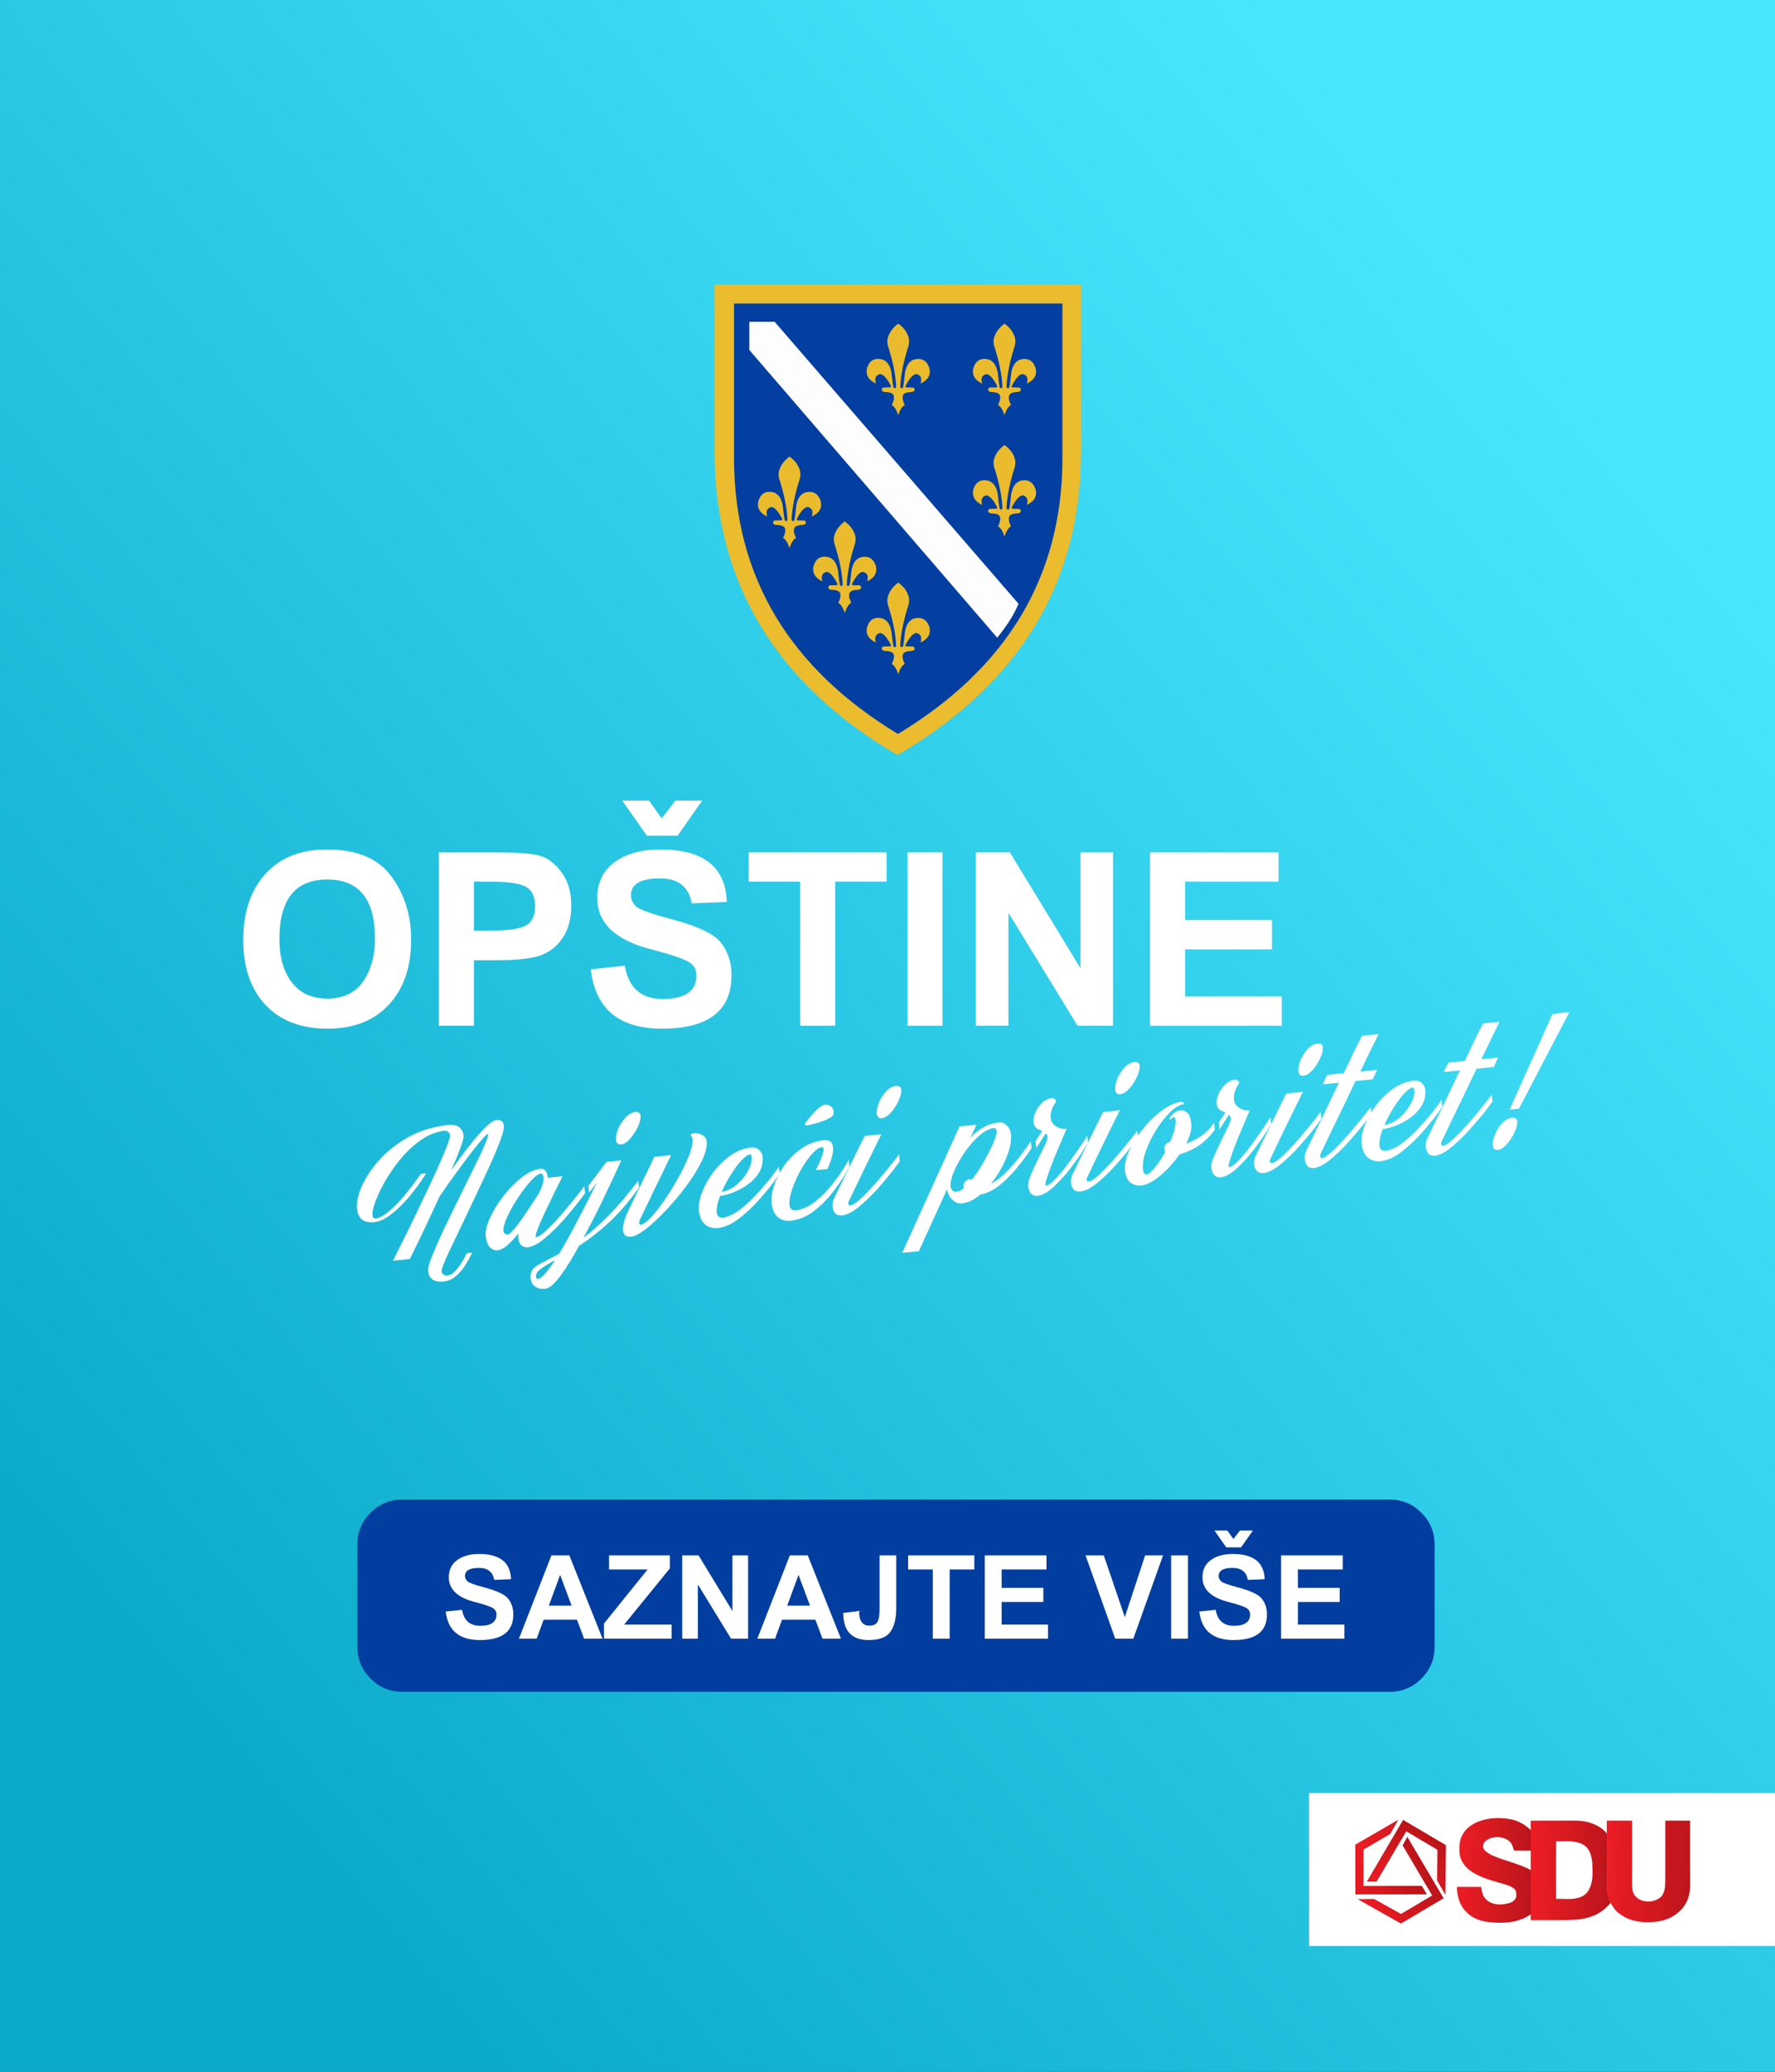 <?xml version="1.0" encoding="utf-8"?>
<svg version="1.1" id="Layer_1"
xmlns="http://www.w3.org/2000/svg"
xmlns:xlink="http://www.w3.org/1999/xlink"
width="360px" height="420px"
xml:space="preserve">
<rect width="100%" height="100%" fill="#333333" stroke="none"/>
<g id="PathID_481" transform="matrix(0.72, 0, 0, 0.853, 179.25, 208.8)" opacity="1">
<linearGradient
id="LinearGradID_15" gradientUnits="userSpaceOnUse" gradientTransform="matrix(-0.217, 0.217, -0.217, -0.217, 0, 0)" spreadMethod ="pad" x1="-819.2" y1="0" x2="819.2" y2="0" >
<stop  offset="0" style="stop-color:#49E7FF;stop-opacity:1" />
<stop  offset="1" style="stop-color:#0DABCB;stop-opacity:1" />
</linearGradient>
<path style="fill:url(#LinearGradID_15) " d="M-251.5 -251.5L251.5 -251.5L251.5 251.5L-251.5 251.5L-251.5 -251.5" />
</g>
<g id="PathID_482" transform="matrix(0.72, 0, 0, 0.853, 179.25, 208.8)" opacity="1">
</g>
<g id="PathID_483" transform="matrix(0.838, 0, 0, 1, 312.85, 379)" opacity="1">
<path style="fill:#FFFFFF;fill-opacity:1" d="M-56.5 -15.5L56.5 -15.5L56.5 15.5L-56.5 15.5L-56.5 -15.5" />
</g>
<g id="PathID_484" transform="matrix(0.838, 0, 0, 1, 312.85, 379)" opacity="1">
</g>
<g id="PathID_485" transform="matrix(0.105, 5.80571e-016, -1.83343e-008, 0.105, 294.6, 366.25)" opacity="0.996">
<linearGradient
id="LinearGradID_16" gradientUnits="userSpaceOnUse" gradientTransform="matrix(-0.088, -0.002, 0.002, -0.088, 80.25, 123.25)" spreadMethod ="pad" x1="-819.2" y1="0" x2="819.2" y2="0" >
<stop  offset="0" style="stop-color:#BB141A;stop-opacity:1" />
<stop  offset="1" style="stop-color:#ED1C24;stop-opacity:1" />
</linearGradient>
<path style="fill:url(#LinearGradID_16) " d="M50.7 28.6Q58.05 25.8 65.7 24.25Q73.4 22.7 81.25 22.25Q89.1 21.8 96.95 22.4Q104.8 22.95 112.45 24.45Q118.15 25.45 123.45 27.5Q128.8 29.5 133.8 32.35Q138.75 35.15 143.3 38.65Q147.85 42.1 152 46.1L152 85.05L143.7 84.95L135.45 84.9L127.15 84.85L118.9 84.8L117.05 79.55Q116.2 76.85 115.05 74.3Q113.85 71.7 112.3 69.45Q110.7 67.2 108.35 65.6Q103.7 62.25 98.15 60.55Q92.6 58.85 86.8 58.8Q81.05 58.75 75.45 60.35Q69.9 62 65.25 65.3Q63.25 66.65 61.75 68.65Q60.25 70.65 59.5 72.95Q58.8 75.25 59 77.7Q59.2 80.1 60.65 82.25Q61.9 84.1 63.5 85.65Q65.15 87.2 67 88.5Q68.8 89.85 70.75 91L74.7 93.25Q84.1 97.55 93.9 100.85L113.6 107.4Q123.45 110.6 133.15 114.25Q142.85 117.9 152 122.9L152 207.45Q142.75 213.95 132.25 217.7Q121.8 221.45 110.8 223Q99.75 224.55 88.5 224.25Q77.25 223.95 66.4 222.45Q60.7 221.6 55.05 220Q49.4 218.4 44.15 215.95Q38.9 213.5 34.2 210.1Q29.5 206.7 25.65 202.3Q21 197.65 17.75 192.05Q14.5 186.5 12.45 180.4Q10.4 174.3 9.45 167.8Q8.5 161.35 8.5 155L20.2 154.95L31.95 154.95L43.65 154.95L55.4 155.05L55.95 159.05L56.6 163.1Q57 165.15 57.55 167.1Q58.15 169.05 59.1 170.9Q60.3 173.9 62.3 176.4Q64.3 178.9 66.8 180.9Q69.3 182.9 72.15 184.4Q75.05 185.9 78.05 186.95Q82.05 188.15 86.2 188.55Q90.35 188.95 94.5 188.75Q98.65 188.5 102.8 187.7Q106.9 186.95 110.9 185.8Q112.9 185.1 114.85 183.95Q116.8 182.8 118.45 181.3Q120.1 179.8 121.3 177.95Q122.5 176.1 123.05 173.95L123.1 169.9Q123.15 167.8 122.85 165.75Q122.55 163.7 121.75 161.9Q120.9 160.1 119.2 158.8Q116.25 156.3 112.95 154.55Q109.6 152.85 106.05 151.6Q102.5 150.35 98.85 149.35Q95.2 148.4 91.65 147.35L76 142.75Q68.15 140.4 60.5 137.45Q52.9 134.5 45.7 130.75Q38.45 127 31.95 122Q28.05 118.9 24.7 115.05Q21.4 111.2 18.95 106.8Q16.5 102.45 15 97.6Q13.5 92.8 13.3 87.75Q13 83.3 13.1 78.75Q13.2 74.25 13.95 69.8Q14.7 65.35 16.15 61.1Q17.6 56.85 20 53Q22.45 48.55 25.8 44.85Q29.15 41.15 33.15 38.15Q37.15 35.1 41.6 32.75Q46.05 30.35 50.7 28.6" />
</g>
<g id="PathID_486" transform="matrix(0.105, 5.80571e-016, -1.83343e-008, 0.105, 294.6, 366.25)" opacity="0.996">
</g>
<g id="PathID_487" transform="matrix(0.105, 5.80571e-016, -1.83343e-008, 0.105, 309.1, 368.05)" opacity="0.996">
<linearGradient
id="LinearGradID_17" gradientUnits="userSpaceOnUse" gradientTransform="matrix(-0.094, -8.2199e-009, 8.2199e-009, -0.094, 89.95, 105.95)" spreadMethod ="pad" x1="-819.2" y1="0" x2="819.2" y2="0" >
<stop  offset="0" style="stop-color:#BB141A;stop-opacity:1" />
<stop  offset="1" style="stop-color:#ED1C24;stop-opacity:1" />
</linearGradient>
<path style="fill:url(#LinearGradID_17) " d="M13 10L34.2 9.95L55.45 9.95L76.7 9.95L98 9.95Q105.4 9.8 112.9 10.75Q120.4 11.75 127.6 14Q134.75 16.2 141.4 19.75Q148.05 23.25 153.75 28.25L156.1 30.4Q157.35 31.55 158.3 32.8Q159.3 34.1 159.75 35.6Q160.25 37.1 159.8 39Q160.05 51.45 160.05 63.95L159.95 88.95L159.85 113.95Q159.85 126.45 160.1 139Q160.15 142.85 160.7 146.65Q161.3 150.45 162.2 154.2Q163.15 157.9 164.4 161.6Q165.6 165.25 167 168.85Q163.4 173.15 159.3 177.1Q155.25 181.05 150.7 184.35Q146.2 187.7 141.2 190.3Q136.2 192.95 130.8 194.65Q124.75 197.05 118.45 198.45Q112.15 199.85 105.75 200.55Q99.35 201.25 92.85 201.5L80 201.95L63.2 202L46.45 202L29.7 201.95Q21.35 201.9 13 201.95L12.95 153.95L12.95 105.95L12.95 57.95L13 10M62 49.95L61.95 77.7L61.95 105.45L61.95 133.2L62 161Q69.2 160.7 77.05 161.05Q84.9 161.45 92.6 160.95Q100.25 160.4 107.4 158.15Q114.5 155.85 120.3 150.25Q125.55 144.25 128.1 137.15Q130.65 130.1 131.6 122.5Q132.5 114.9 132.3 107.1Q132.1 99.35 131.8 92Q131.4 87.2 130.45 82.2Q129.5 77.2 127.7 72.55Q125.85 67.9 122.95 63.9Q120.05 59.95 115.75 57.2Q109.75 53.35 103.1 51.8Q96.45 50.3 89.55 49.95Q82.65 49.6 75.65 49.85Q68.65 50.15 62 49.95" />
</g>
<g id="PathID_488" transform="matrix(0.105, 5.80571e-016, -1.83343e-008, 0.105, 309.1, 368.05)" opacity="0.996">
</g>
<g id="PathID_489" transform="matrix(0.105, 5.80571e-016, -1.83343e-008, 0.105, 325.15, 368.05)" opacity="0.996">
<linearGradient
id="LinearGradID_18" gradientUnits="userSpaceOnUse" gradientTransform="matrix(-0.098, -8.59607e-009, 8.59607e-009, -0.098, 87.5, 107.9)" spreadMethod ="pad" x1="-819.2" y1="0" x2="819.2" y2="0" >
<stop  offset="0" style="stop-color:#BB141A;stop-opacity:1" />
<stop  offset="1" style="stop-color:#ED1C24;stop-opacity:1" />
</linearGradient>
<path style="fill:url(#LinearGradID_18) " d="M7 10L19.2 9.95L31.45 9.95L43.7 9.95L55.95 10L55.95 40L55.95 70L55.95 100L55.85 130L55.9 135.1Q55.95 137.7 56.2 140.3Q56.45 142.9 57 145.4Q57.55 147.95 58.6 150.35Q62.1 157.2 68.5 161.05Q74.95 164.85 82.3 165.75Q89.7 166.7 97.15 164.75Q104.6 162.85 110.25 158.25Q113.6 155.4 115.5 151.65Q117.4 147.95 118.35 143.8Q119.3 139.7 119.55 135.35Q119.8 131.05 119.9 127L120 97.75L119.95 68.5L119.95 39.25Q119.9 24.6 120 10L131.95 9.95L143.95 9.95L155.95 9.95L167.95 10L167.95 40L167.95 70L167.95 100L168.05 130Q168.25 136.05 167.75 142.2Q167.2 148.35 165.7 154.3Q164.2 160.25 161.65 165.8Q159.1 171.35 155.3 176.25Q150.1 183.35 143.25 188.7Q136.4 194.1 128.5 197.75Q120.65 201.45 112.1 203.4Q103.5 205.4 94.95 205.75Q86.45 206.4 77.85 205.85Q69.2 205.3 60.85 203.3Q52.55 201.3 44.75 197.7Q37 194.05 30.3 188.6Q27.5 186.7 25.25 184.3Q23 181.9 21.05 179.2Q19.1 176.5 17.35 173.65L13.95 168Q11.9 164.6 10.55 160.95Q9.15 157.3 8.3 153.5Q7.45 149.7 7.15 145.75Q6.85 141.85 7 138L6.95 106L6.95 74L6.95 41.95L7 10" />
</g>
<g id="PathID_490" transform="matrix(0.105, 5.80571e-016, -1.83343e-008, 0.105, 325.15, 368.05)" opacity="0.996">
</g>
<g id="PathID_491" transform="matrix(-1.55186e-008, 0.071, -0.071, -3.10372e-009, 281.35, 383.1)" opacity="1">
<linearGradient
id="LinearGradID_19" gradientUnits="userSpaceOnUse" gradientTransform="matrix(-0.038, 0.124, -0.124, -0.038, -93.35, -11)" spreadMethod ="pad" x1="-819.2" y1="0" x2="819.2" y2="0" >
<stop  offset="0" style="stop-color:#BB141A;stop-opacity:1" />
<stop  offset="1" style="stop-color:#ED1C24;stop-opacity:1" />
</linearGradient>
<path style="fill:url(#LinearGradID_19) " d="M-10.95 -98.95L13.1 -113.3L13.3 91.05L-128.7 91.3L-200 -31.85L-159.15 -8.4L-114.75 67.65L-10.9 67.55L-10.95 -98.95" />
</g>
<g id="PathID_492" transform="matrix(-1.55186e-008, 0.071, -0.071, -3.10372e-009, 281.35, 383.1)" opacity="1">
</g>
<g id="PathID_493" transform="matrix(0.061, -0.036, 0.036, 0.061, 288.7, 379.75)" opacity="1">
<linearGradient
id="LinearGradID_20" gradientUnits="userSpaceOnUse" gradientTransform="matrix(-0.13, -1.13814e-008, 1.13814e-008, -0.13, -93.35, -11)" spreadMethod ="pad" x1="-819.2" y1="0" x2="819.2" y2="0" >
<stop  offset="0" style="stop-color:#BB141A;stop-opacity:1" />
<stop  offset="1" style="stop-color:#ED1C24;stop-opacity:1" />
</linearGradient>
<path style="fill:url(#LinearGradID_20) " d="M-10.95 -98.95L13.1 -113.3L13.3 91.05L-128.7 91.3L-200 -31.85L-159.15 -8.4L-114.75 67.65L-10.9 67.55L-10.95 -98.95" />
</g>
<g id="PathID_494" transform="matrix(0.061, -0.036, 0.036, 0.061, 288.7, 379.75)" opacity="1">
</g>
<g id="PathID_495" transform="matrix(-0.061, -0.036, 0.036, -0.061, 282.1, 375)" opacity="1">
<linearGradient
id="LinearGradID_21" gradientUnits="userSpaceOnUse" gradientTransform="matrix(-0.009, -0.13, 0.13, -0.009, -93.25, -10.9)" spreadMethod ="pad" x1="-819.2" y1="0" x2="819.2" y2="0" >
<stop  offset="0" style="stop-color:#BB141A;stop-opacity:1" />
<stop  offset="1" style="stop-color:#ED1C24;stop-opacity:1" />
</linearGradient>
<path style="fill:url(#LinearGradID_21) " d="M-10.95 -99.4L13.1 -113.3L13.5 91.45L-128.95 91.4L-200 -31.85L-158.65 -8.5L-114.75 67.65L-11.05 67.85L-10.95 -99.4" />
</g>
<g id="PathID_496" transform="matrix(-0.061, -0.036, 0.036, -0.061, 282.1, 375)" opacity="1">
</g>
<g id="PathID_497" transform="matrix(0.681, -0.069, 0.069, 0.681, 73.55, 256.2)" opacity="1">
<path style="fill:#FFFFFF;fill-opacity:1" d="M27 4.95Q28.2 3.95 29.25 2.55Q30.3 1.2 31 0L32.6 0Q31.8 1.4 30.45 3.15Q29.15 4.95 27.35 6.25Q25.55 7.6 23.45 7.65Q20.9 7.65 19.95 6.55Q19 5.45 19.1 3.85Q19.15 2.7 20.85 -0.5Q22.55 -3.7 25.15 -8.05L30.7 -17L36.05 -25.55Q38.55 -29.5 39.85 -31.95Q41.2 -34.45 40.7 -34.5Q40.2 -34.4 37.6 -31.8Q35 -29.25 31.5 -25.35Q28 -21.5 24.7 -17.55L19.65 -9.05L15.65 -2.55L14.05 0L9.05 0L11.15 -3.35Q13.25 -6.6 16.25 -11.5L22.35 -21.5Q25.4 -26.6 27.45 -30.4Q29.5 -34.2 29.6 -35.2Q29.6 -35.85 29.2 -36.25Q28.85 -36.7 27.95 -36.75Q23.9 -36.65 20.05 -34.25Q16.2 -31.9 12.95 -28.35Q9.7 -24.85 7.5 -21.3Q5.3 -17.8 4.6 -15.4Q3.9 -13.05 5.15 -12.95Q7.05 -13.05 9.5 -14.8Q12 -16.55 14.35 -18.85Q16.7 -21.2 18.25 -22.95L19.85 -24.75L21.45 -24.75L19.8 -22.75Q18.2 -20.85 15.65 -18.3Q13.1 -15.8 10.15 -13.9Q7.25 -12 4.6 -11.9Q0.95 -12 0.2 -14.65Q-0.55 -17.3 1.2 -21.2Q3 -25.15 6.9 -29.05Q10.8 -32.95 16.45 -35.6Q22.15 -38.25 29.2 -38.35Q31.7 -38.35 32.65 -37.25Q33.65 -36.2 33.55 -34.65Q33.55 -33.8 32.25 -31.15Q30.95 -28.55 28.9 -24.85Q31.9 -28.4 34.85 -31.45Q37.8 -34.5 40.1 -36.4Q42.45 -38.3 43.75 -38.35Q44.65 -38.4 45.2 -37.9Q45.75 -37.45 45.75 -36.4Q45.7 -34.85 43.4 -30.55Q41.15 -26.25 37.75 -20.65L31.05 -9.55L25.4 -0.25Q23.15 3.6 23.05 4.45Q23.05 5.1 23.4 5.5Q23.8 5.95 24.7 6Q25.85 5.95 27 4.95" />
</g>
<g id="PathID_498" transform="matrix(0.681, -0.069, 0.069, 0.681, 73.55, 256.2)" opacity="1">
</g>
<g id="PathID_499" transform="matrix(0.681, -0.069, 0.069, 0.681, 104.1, 253.15)" opacity="1">
<path style="fill:#FFFFFF;fill-opacity:1" d="M10.85 -4.85Q13.4 -6.85 16.1 -9.5Q18.85 -12.15 20.8 -14.15L22.8 -16.25L22.8 -14.2L20.75 -11.95Q18.75 -9.85 15.75 -7.05Q12.8 -4.3 9.7 -2.2Q6.65 -0.1 4.4 0Q3.6 0.1 2.7 -0.55Q1.85 -1.2 1.8 -3.3L1.85 -3.8L2.05 -4.45Q0.2 -2.55 -1.55 -1.25Q-3.35 0 -4.75 0Q-5.5 0.1 -6.55 -0.8Q-7.65 -1.7 -7.75 -4.55Q-7.7 -6.85 -5.9 -9.85Q-4.1 -12.9 -1.3 -15.85Q1.5 -18.8 4.6 -20.75Q7.7 -22.7 10.35 -22.75Q11.55 -22.7 11.95 -21.8Q12.35 -20.9 12.3 -19.9L16.7 -19.9L13.7 -15.15L10.25 -9.5Q8.55 -6.65 7.6 -4.7Q6.65 -2.8 7.1 -2.7Q8.35 -2.85 10.85 -4.85M0.95 -5.85Q2.4 -7.3 4.1 -9.3L7.25 -13.1L9.35 -15.75Q10.1 -17 10.55 -18.05Q11 -19.1 11.05 -19.9Q11.05 -20.5 10.9 -20.9Q10.75 -21.3 10.35 -21.35Q9.25 -21.25 7.3 -19.55Q5.4 -17.85 3.3 -15.35Q1.2 -12.85 -0.35 -10.35Q-1.95 -7.85 -2.3 -6.15Q-2.65 -4.45 -1.1 -4.35Q-0.5 -4.45 0.95 -5.85" />
</g>
<g id="PathID_500" transform="matrix(0.681, -0.069, 0.069, 0.681, 104.1, 253.15)" opacity="1">
</g>
<g id="PathID_501" transform="matrix(0.681, -0.069, 0.069, 0.681, 120.5, 251.45)" opacity="1">
<path style="fill:#FFFFFF;fill-opacity:1" d="M9.45 -28.85Q9.45 -30.25 10.35 -32Q11.3 -33.8 12.8 -35.15Q14.3 -36.55 16 -36.6Q17.5 -36.55 17.4 -35.15Q17.3 -33.8 16.2 -32Q15.1 -30.25 13.6 -28.85Q12.15 -27.5 10.85 -27.45Q9.5 -27.5 9.45 -28.85M5.1 -6.95Q9.55 -10.65 14.8 -16.25L14.8 -14.2Q9.7 -8.4 4.75 -4.7Q-0.2 -1.05 -4.6 1.15Q-8 6.15 -10.95 9.4Q-13.95 12.7 -15.75 12.8Q-17.8 12.8 -18.8 11.8Q-19.85 10.85 -19.85 9.35Q-19.85 7.55 -18.85 6.6Q-17.85 5.7 -15.8 4.95L-10.75 2.95Q-8.5 -0.05 -6.1 -3.6L-1.45 -10.65L2.55 -16.95L-0.05 -14.2L-0.05 -16.25L6 -22.75L10.4 -22.75L8.4 -19.35Q6.5 -16.1 3.45 -11.15Q0.4 -6.2 -3.05 -1.1Q0.65 -3.3 5.1 -6.95M-15.4 8.3Q-13.95 6.95 -12.1 4.65Q-14.95 5.85 -16.55 6.8Q-18.2 7.75 -18.25 8.95Q-18.25 9.3 -18.1 9.5Q-18 9.7 -17.75 9.7Q-16.85 9.65 -15.4 8.3" />
</g>
<g id="PathID_502" transform="matrix(0.681, -0.069, 0.069, 0.681, 120.5, 251.45)" opacity="1">
</g>
<g id="PathID_503" transform="matrix(0.681, -0.069, 0.069, 0.681, 131.6, 250.35)" opacity="1">
<path style="fill:#FFFFFF;fill-opacity:1" d="M-1.15 -14.55L2.3 -20.15L3.95 -22.85L8.95 -22.85L7 -19.7L3.1 -13.4L-1.8 -5.4Q-2.45 -4.4 -2.5 -3.85Q-2.6 -3.3 -2 -3.25Q-0.55 -3.4 2.3 -6.15Q5.15 -8.95 8.2 -12.95Q11.3 -17 13.45 -20.8Q15.65 -24.65 15.75 -26.8Q15.7 -27.6 15.5 -27.75L15.3 -28.15Q15.35 -28.4 15.6 -28.5Q15.85 -28.65 16.3 -28.65Q17.4 -28.65 18.55 -27.95Q19.75 -27.25 19.85 -25.85Q19.8 -23.4 17.75 -20.1Q15.7 -16.8 12.5 -13.3Q9.3 -9.8 5.8 -6.75Q2.3 -3.75 -0.6 -1.9Q-3.55 -0.05 -5.15 0Q-6.95 -0.05 -7.3 -1.1Q-7.7 -2.15 -7.25 -3.55Q-6.85 -4.95 -6.3 -6L-5.7 -7.15L-1.15 -14.55" />
</g>
<g id="PathID_504" transform="matrix(0.681, -0.069, 0.069, 0.681, 131.6, 250.35)" opacity="1">
</g>
<g id="PathID_505" transform="matrix(0.681, -0.069, 0.069, 0.681, 145.65, 248.95)" opacity="1">
<path style="fill:#FFFFFF;fill-opacity:1" d="M7.35 -5Q10.45 -7 13.25 -9.6Q16.1 -12.2 17.9 -14.15L19.75 -16.25L19.75 -14.2L17.8 -11.95Q15.9 -9.85 12.85 -7.05Q9.85 -4.3 6.5 -2.2Q3.15 -0.1 0.15 0Q-2.15 0.05 -3.6 -1.3Q-5.1 -2.7 -5.15 -5.65Q-5.15 -8.15 -3.65 -11.05Q-2.15 -14 0.3 -16.65Q2.8 -19.3 5.8 -21Q8.85 -22.7 12 -22.75Q13.65 -22.7 14.45 -21.75Q15.25 -20.8 15.25 -19.8Q15.2 -17.1 13.7 -15.1Q12.2 -13.15 9.9 -11.85Q7.65 -10.6 5.4 -10Q3.15 -9.4 1.55 -9.4Q0.85 -8.05 0.45 -6.85Q0.1 -5.65 0.05 -4.75Q0.05 -3.9 0.45 -3.4Q0.85 -2.95 1.7 -2.9Q4.3 -3.05 7.35 -5M8.8 -19.15Q7.15 -17.65 5.35 -15.35Q3.55 -13.05 2.15 -10.55Q4.5 -10.7 6.75 -12.2Q9 -13.75 10.45 -15.85Q11.95 -18 12 -19.95Q12 -20.35 11.9 -20.55Q11.8 -20.75 11.5 -20.75Q10.5 -20.65 8.8 -19.15" />
</g>
<g id="PathID_506" transform="matrix(0.681, -0.069, 0.069, 0.681, 145.65, 248.95)" opacity="1">
</g>
<g id="PathID_507" transform="matrix(0.681, -0.069, 0.069, 0.681, 160.1, 247.5)" opacity="1">
<path style="fill:#FFFFFF;fill-opacity:1" d="M8.35 -5Q11.4 -7 13.85 -9.6Q16.35 -12.2 17.8 -14.15Q19.3 -16.15 19.3 -16.25L19.3 -14.2Q19.3 -14.1 17.75 -11.95Q16.2 -9.85 13.55 -7.05Q10.95 -4.3 7.6 -2.2Q4.25 -0.1 0.65 0Q-1.7 0.05 -3.15 -1.3Q-4.65 -2.7 -4.7 -5.65Q-4.7 -8.15 -3.35 -11.05Q-2.05 -14 0.3 -16.65Q2.7 -19.3 5.8 -21Q8.9 -22.7 12.5 -22.75Q14.55 -22.7 14.9 -21.4Q15.3 -20.15 14.75 -18.45Q14.2 -16.8 13.5 -15.5L12.75 -14.15L9.3 -14.15L10.35 -15.85Q11.3 -17.45 11.95 -19Q12.6 -20.6 11.75 -20.75Q10.35 -20.65 8.45 -18.85Q6.6 -17.1 4.75 -14.45Q2.95 -11.85 1.75 -9.2Q0.55 -6.55 0.5 -4.75Q0.45 -3 2.15 -2.9Q5.35 -3.05 8.35 -5M11 -31.6Q12.75 -33.1 14 -33.2Q14.85 -33.05 15.3 -32.75Q15.8 -32.45 16.05 -32Q16.3 -31.5 16.3 -31Q16.35 -30.55 16.15 -30.05Q15.85 -29.4 14.45 -28.9Q13.1 -28.4 11.4 -28.05L8.35 -27.6L8.2 -27.6Q7.55 -27.6 7.5 -27.9Q7.45 -28.25 7.95 -28.7Q9.25 -30.15 11 -31.6" />
</g>
<g id="PathID_508" transform="matrix(0.681, -0.069, 0.069, 0.681, 160.1, 247.5)" opacity="1">
</g>
<g id="PathID_509" transform="matrix(0.681, -0.069, 0.069, 0.681, 174.2, 246.05)" opacity="1">
<path style="fill:#FFFFFF;fill-opacity:1" d="M8.25 -28.85Q8.25 -30.2 9.15 -32Q10.1 -33.8 11.6 -35.15Q13.1 -36.5 14.8 -36.55Q16.3 -36.5 16.2 -35.15Q16.1 -33.8 15 -32Q13.95 -30.2 12.45 -28.85Q10.95 -27.5 9.65 -27.45Q8.3 -27.5 8.25 -28.85M1.6 -4.85Q4.15 -6.85 6.9 -9.5Q9.65 -12.15 11.6 -14.15L13.6 -16.25L13.6 -14.2L11.55 -11.95Q9.55 -9.85 6.55 -7.05Q3.55 -4.3 0.45 -2.2Q-2.6 -0.1 -4.85 0Q-6.4 0 -7 -0.85Q-7.6 -1.75 -7.55 -2.9Q-7.5 -4.05 -7.05 -4.95L-2.15 -12.85L1.95 -19.45L4.05 -22.75L9 -22.75L6.9 -19.4L2.6 -12.5L-2.65 -3.9Q-3.05 -3.2 -2.75 -2.95Q-2.5 -2.7 -2.15 -2.7Q-0.9 -2.85 1.6 -4.85" />
</g>
<g id="PathID_510" transform="matrix(0.681, -0.069, 0.069, 0.681, 174.2, 246.05)" opacity="1">
</g>
<g id="PathID_511" transform="matrix(0.681, -0.069, 0.069, 0.681, 193.65, 244.1)" opacity="1">
<path style="fill:#FFFFFF;fill-opacity:1" d="M15.75 -7.6Q18.05 -9.45 19.95 -11.4Q21.9 -13.4 23.05 -14.8L24.3 -16.25L24.3 -14.2L22.75 -12.35Q21.25 -10.6 18.8 -8.25Q16.4 -5.9 13.5 -4.05Q10.65 -2.25 7.8 -2.05Q6.4 -1.05 4.9 -0.5Q3.45 0 2.1 0Q0.6 0 -0.5 -1.25Q-1.65 -2.5 -1.85 -4.6L-12 12.8L-16.95 12.8L3.7 -22.75L8.75 -22.75L6.55 -19Q8.3 -20.65 10.6 -21.7Q12.9 -22.75 15.5 -22.75Q16.8 -22.7 17.7 -21.55Q18.65 -20.45 18.65 -18.85Q18.6 -15.85 16.5 -12Q14.45 -8.15 11.25 -4.9Q13.45 -5.8 15.75 -7.6M9.9 -11.75Q11.9 -14.55 13.2 -16.9Q14.5 -19.3 14.55 -20.35Q14.55 -20.7 14.35 -20.95Q14.15 -21.2 13.7 -21.25Q11.6 -21.15 9.15 -19.35Q6.7 -17.6 4.45 -14.95Q2.25 -12.35 0.8 -9.75Q-0.65 -7.15 -0.7 -5.45Q-0.7 -4.7 -0.4 -4.2Q-0.1 -3.75 0.6 -3.6Q1.45 -3.6 1.9 -3.75Q2.4 -3.95 3.15 -4.45L3.1 -4.65L3.1 -4.95Q3.15 -5.8 3.7 -6.3Q4.25 -6.85 5.05 -6.9Q5.45 -6.9 5.8 -6.75Q7.95 -8.95 9.9 -11.75" />
</g>
<g id="PathID_512" transform="matrix(0.681, -0.069, 0.069, 0.681, 193.65, 244.1)" opacity="1">
</g>
<g id="PathID_513" transform="matrix(0.681, -0.069, 0.069, 0.681, 211.15, 242.35)" opacity="1">
<path style="fill:#FFFFFF;fill-opacity:1" d="M5.15 -4.8Q7.4 -6.8 9.7 -9.45Q12.05 -12.1 13.7 -14.1L15.4 -16.2L15.4 -14.15L13.65 -11.9Q12 -9.8 9.4 -7.05Q6.8 -4.3 4 -2.2Q1.25 -0.1 -0.95 0Q-1.75 0.1 -2.6 -0.55Q-3.5 -1.2 -3.55 -3.3Q-3.5 -4.4 -2.4 -6.35Q-1.35 -8.35 0.05 -10.55L2.5 -14.5Q3.6 -16.3 3.65 -17.05Q3.65 -17.4 3.55 -17.65Q3.45 -17.95 3.25 -18.2L1.05 -15.45L0 -14.15L0 -16.2L0.65 -17L2.25 -18.95Q1.45 -19.35 0.7 -19.9Q0 -20.5 -0.05 -21.75Q-0.05 -23 0.7 -24.45Q1.5 -25.95 2.8 -27.05Q4.15 -28.2 5.8 -28.4L5.9 -28.4Q6.55 -28.4 7 -27.9Q7.45 -27.4 7 -26.9Q6.35 -26.2 5.75 -25.05Q5.2 -23.9 5.15 -22.35L5.2 -22.15L5.2 -21.9Q5.45 -20.6 6.7 -19.75Q7.95 -18.9 9.5 -18.85L8.55 -17.15L6.35 -13.15Q5.05 -10.8 3.85 -8.4Q2.65 -6 2 -4.4Q1.35 -2.8 1.75 -2.7Q2.95 -2.85 5.15 -4.8" />
</g>
<g id="PathID_514" transform="matrix(0.681, -0.069, 0.069, 0.681, 211.15, 242.35)" opacity="1">
</g>
<g id="PathID_515" transform="matrix(0.681, -0.069, 0.069, 0.681, 222.55, 241.2)" opacity="1">
<path style="fill:#FFFFFF;fill-opacity:1" d="M8.25 -28.85Q8.25 -30.2 9.15 -32Q10.1 -33.8 11.6 -35.15Q13.1 -36.5 14.8 -36.55Q16.3 -36.5 16.2 -35.15Q16.1 -33.8 15 -32Q13.95 -30.2 12.45 -28.85Q10.95 -27.5 9.65 -27.45Q8.3 -27.5 8.25 -28.85M1.6 -4.85Q4.15 -6.85 6.9 -9.5Q9.65 -12.15 11.6 -14.15L13.6 -16.25L13.6 -14.2L11.55 -11.95Q9.55 -9.85 6.55 -7.05Q3.55 -4.3 0.45 -2.2Q-2.6 -0.1 -4.85 0Q-6.4 0 -7 -0.85Q-7.6 -1.75 -7.55 -2.9Q-7.5 -4.05 -7.05 -4.95L-2.15 -12.85L1.95 -19.45L4.05 -22.75L9 -22.75L6.9 -19.4L2.6 -12.5L-2.65 -3.9Q-3.05 -3.2 -2.75 -2.95Q-2.5 -2.7 -2.15 -2.7Q-0.9 -2.85 1.6 -4.85" />
</g>
<g id="PathID_516" transform="matrix(0.681, -0.069, 0.069, 0.681, 222.55, 241.2)" opacity="1">
</g>
<g id="PathID_517" transform="matrix(0.681, -0.069, 0.069, 0.681, 232.75, 240.2)" opacity="1">
<path style="fill:#FFFFFF;fill-opacity:1" d="M17.05 -12.7Q19.4 -13.95 21.45 -16.25L21.45 -14.2Q18.3 -10.85 15.25 -9.55Q12.25 -8.25 10.35 -8.05Q7.5 -4.7 4.1 -2.4Q0.75 -0.1 -1.8 0Q-3.25 0.1 -4.7 -0.95Q-6.15 -2 -6.25 -4.85Q-6.2 -7.6 -4.3 -10.75Q-2.4 -13.95 0.5 -16.85Q3.45 -19.75 6.55 -21.55Q9.7 -23.4 12.25 -23.45Q12.95 -23.4 13.1 -23.05Q13.25 -22.75 12.95 -22.7Q11.15 -22.6 8.85 -20.75Q6.55 -18.95 4.3 -16.1Q2.1 -13.3 0.6 -10.25Q-0.85 -7.2 -0.9 -4.75Q-0.9 -3.8 -0.6 -3.45Q-0.35 -3.1 0.15 -3.1Q1 -3.2 2.7 -4.9Q4.4 -6.6 6.2 -9.2L6.05 -9.55L6 -10Q6 -10.8 6.55 -11.35Q7.1 -11.95 7.9 -12Q8.95 -13.75 9.55 -15.35Q10.15 -17 10.2 -18.3Q10.15 -18.75 10 -18.95Q9.9 -19.15 9.7 -19.15Q9.4 -19.1 9.1 -18.85Q8.85 -18.6 8.65 -18.55Q8.25 -18.6 8.65 -19.15Q9.05 -19.75 9.9 -20.35Q10.75 -20.95 11.85 -20.95Q13 -21 13.85 -20.05Q14.7 -19.1 14.7 -16.65Q14.7 -15.4 14.15 -13.95Q13.6 -12.55 12.65 -11Q14.75 -11.5 17.05 -12.7" />
</g>
<g id="PathID_518" transform="matrix(0.681, -0.069, 0.069, 0.681, 232.75, 240.2)" opacity="1">
</g>
<g id="PathID_519" transform="matrix(0.681, -0.069, 0.069, 0.681, 248.3, 238.6)" opacity="1">
<path style="fill:#FFFFFF;fill-opacity:1" d="M5.15 -4.8Q7.4 -6.8 9.7 -9.45Q12.05 -12.1 13.7 -14.1L15.4 -16.2L15.4 -14.15L13.65 -11.9Q12 -9.8 9.4 -7.05Q6.8 -4.3 4 -2.2Q1.25 -0.1 -0.95 0Q-1.75 0.1 -2.6 -0.55Q-3.5 -1.2 -3.55 -3.3Q-3.5 -4.4 -2.4 -6.35Q-1.35 -8.35 0.05 -10.55L2.5 -14.5Q3.6 -16.3 3.65 -17.05Q3.65 -17.4 3.55 -17.65Q3.45 -17.95 3.25 -18.2L1.05 -15.45L0 -14.15L0 -16.2L0.65 -17L2.25 -18.95Q1.45 -19.35 0.7 -19.9Q0 -20.5 -0.05 -21.75Q-0.05 -23 0.7 -24.45Q1.5 -25.95 2.8 -27.05Q4.15 -28.2 5.8 -28.4L5.9 -28.4Q6.55 -28.4 7 -27.9Q7.45 -27.4 7 -26.9Q6.35 -26.2 5.75 -25.05Q5.2 -23.9 5.15 -22.35L5.2 -22.15L5.2 -21.9Q5.45 -20.6 6.7 -19.75Q7.95 -18.9 9.5 -18.85L8.55 -17.15L6.35 -13.15Q5.05 -10.8 3.85 -8.4Q2.65 -6 2 -4.4Q1.35 -2.8 1.75 -2.7Q2.95 -2.85 5.15 -4.8" />
</g>
<g id="PathID_520" transform="matrix(0.681, -0.069, 0.069, 0.681, 248.3, 238.6)" opacity="1">
</g>
<g id="PathID_521" transform="matrix(0.681, -0.069, 0.069, 0.681, 259.7, 237.45)" opacity="1">
<path style="fill:#FFFFFF;fill-opacity:1" d="M8.25 -28.85Q8.25 -30.2 9.15 -32Q10.1 -33.8 11.6 -35.15Q13.1 -36.5 14.8 -36.55Q16.3 -36.5 16.2 -35.15Q16.1 -33.8 15 -32Q13.95 -30.2 12.45 -28.85Q10.95 -27.5 9.65 -27.45Q8.3 -27.5 8.25 -28.85M1.6 -4.85Q4.15 -6.85 6.9 -9.5Q9.65 -12.15 11.6 -14.15L13.6 -16.25L13.6 -14.2L11.55 -11.95Q9.55 -9.85 6.55 -7.05Q3.55 -4.3 0.45 -2.2Q-2.6 -0.1 -4.85 0Q-6.4 0 -7 -0.85Q-7.6 -1.75 -7.55 -2.9Q-7.5 -4.05 -7.05 -4.95L-2.15 -12.85L1.95 -19.45L4.05 -22.75L9 -22.75L6.9 -19.4L2.6 -12.5L-2.65 -3.9Q-3.05 -3.2 -2.75 -2.95Q-2.5 -2.7 -2.15 -2.7Q-0.9 -2.85 1.6 -4.85" />
</g>
<g id="PathID_522" transform="matrix(0.681, -0.069, 0.069, 0.681, 259.7, 237.45)" opacity="1">
</g>
<g id="PathID_523" transform="matrix(0.681, -0.069, 0.069, 0.681, 269.9, 236.45)" opacity="1">
<path style="fill:#FFFFFF;fill-opacity:1" d="M18.05 -37.55L15.85 -34.05L11.55 -27.05L16.55 -27.05L15.75 -25.7L15 -24.4L9.85 -24.4L5.1 -16.6L0.65 -9.4L-2.55 -4.1Q-3 -3.35 -2.8 -3Q-2.6 -2.7 -2.25 -2.7Q-1 -2.85 1.5 -4.85Q4.05 -6.85 6.8 -9.5Q9.6 -12.15 11.5 -14.15L13.55 -16.3L13.55 -14.25L11.5 -12Q9.5 -9.9 6.45 -7.1Q3.45 -4.3 0.35 -2.2Q-2.7 -0.1 -4.95 0Q-6.3 0 -6.9 -0.85Q-7.5 -1.75 -7.45 -2.95Q-7.45 -4.2 -6.75 -5.35L-1.25 -14.3L4.9 -24.4L0.1 -24.4L0.85 -25.7L1.7 -27.05L6.6 -27.05L10.95 -34.2L13.1 -37.55L18.05 -37.55" />
</g>
<g id="PathID_524" transform="matrix(0.681, -0.069, 0.069, 0.681, 269.9, 236.45)" opacity="1">
</g>
<g id="PathID_525" transform="matrix(0.681, -0.069, 0.069, 0.681, 280.05, 235.4)" opacity="1">
<path style="fill:#FFFFFF;fill-opacity:1" d="M7.35 -5Q10.45 -7 13.25 -9.6Q16.1 -12.2 17.9 -14.15L19.75 -16.25L19.75 -14.2L17.8 -11.95Q15.9 -9.85 12.85 -7.05Q9.85 -4.3 6.5 -2.2Q3.15 -0.1 0.15 0Q-2.15 0.05 -3.6 -1.3Q-5.1 -2.7 -5.15 -5.65Q-5.15 -8.15 -3.65 -11.05Q-2.15 -14 0.3 -16.65Q2.8 -19.3 5.8 -21Q8.85 -22.7 12 -22.75Q13.65 -22.7 14.45 -21.75Q15.25 -20.8 15.25 -19.8Q15.2 -17.1 13.7 -15.1Q12.2 -13.15 9.9 -11.85Q7.65 -10.6 5.4 -10Q3.15 -9.4 1.55 -9.4Q0.85 -8.05 0.45 -6.85Q0.1 -5.65 0.05 -4.75Q0.05 -3.9 0.45 -3.4Q0.85 -2.95 1.7 -2.9Q4.3 -3.05 7.35 -5M8.8 -19.15Q7.15 -17.65 5.35 -15.35Q3.55 -13.05 2.15 -10.55Q4.5 -10.7 6.75 -12.2Q9 -13.75 10.45 -15.85Q11.95 -18 12 -19.95Q12 -20.35 11.9 -20.55Q11.8 -20.75 11.5 -20.75Q10.5 -20.65 8.8 -19.15" />
</g>
<g id="PathID_526" transform="matrix(0.681, -0.069, 0.069, 0.681, 280.05, 235.4)" opacity="1">
</g>
<g id="PathID_527" transform="matrix(0.681, -0.069, 0.069, 0.681, 294.45, 233.95)" opacity="1">
<path style="fill:#FFFFFF;fill-opacity:1" d="M18.05 -37.55L15.85 -34.05L11.55 -27.05L16.55 -27.05L15.75 -25.7L15 -24.4L9.85 -24.4L5.1 -16.6L0.65 -9.4L-2.55 -4.1Q-3 -3.35 -2.8 -3Q-2.6 -2.7 -2.25 -2.7Q-1 -2.85 1.5 -4.85Q4.05 -6.85 6.8 -9.5Q9.6 -12.15 11.5 -14.15L13.55 -16.3L13.55 -14.25L11.5 -12Q9.5 -9.9 6.45 -7.1Q3.45 -4.3 0.35 -2.2Q-2.7 -0.1 -4.95 0Q-6.3 0 -6.9 -0.85Q-7.5 -1.75 -7.45 -2.95Q-7.45 -4.2 -6.75 -5.35L-1.25 -14.3L4.9 -24.4L0.1 -24.4L0.85 -25.7L1.7 -27.05L6.6 -27.05L10.95 -34.2L13.1 -37.55L18.05 -37.55" />
</g>
<g id="PathID_528" transform="matrix(0.681, -0.069, 0.069, 0.681, 294.45, 233.95)" opacity="1">
</g>
<g id="PathID_529" transform="matrix(0.681, -0.069, 0.069, 0.681, 304.6, 232.95)" opacity="1">
<path style="fill:#FFFFFF;fill-opacity:1" d="M19 -38.35L24 -38.35L6.25 -11.4L3.45 -11.4L19 -38.35M-2.55 -1.25Q-2.6 -2.6 -1.65 -4.4Q-0.75 -6.2 0.75 -7.55Q2.25 -8.9 3.95 -8.95Q5.45 -8.9 5.35 -7.55Q5.25 -6.2 4.15 -4.4Q3.05 -2.6 1.55 -1.25Q0.1 0.1 -1.2 0.15Q-2.55 0.1 -2.55 -1.25" />
</g>
<g id="PathID_530" transform="matrix(0.681, -0.069, 0.069, 0.681, 304.6, 232.95)" opacity="1">
</g>
<g id="PathID_531" transform="matrix(1.468, 0, 0, 1.468, 47.2, 207.95)" opacity="1">
<path style="fill:#FFFFFF;fill-opacity:1" d="M1.45 -11.8Q1.45 -17.6 4.5 -20.95Q7.55 -24.35 13 -24.35Q19.2 -24.35 21.9 -20.65Q24.65 -16.95 24.65 -11.9Q24.65 -6.2 21.55 -2.9Q18.5 0.4 13.1 0.4Q7.65 0.4 4.55 -2.85Q1.45 -6.15 1.45 -11.8M6.45 -11.95Q6.45 -8.25 8.15 -6Q9.9 -3.75 13.05 -3.75Q16.35 -3.75 18 -6.1Q19.65 -8.45 19.65 -12.05Q19.65 -20.2 13.05 -20.2Q6.45 -20.2 6.45 -11.95" />
</g>
<g id="PathID_532" transform="matrix(1.468, 0, 0, 1.468, 47.2, 207.95)" opacity="1">
</g>
<g id="PathID_533" transform="matrix(1.468, 0, 0, 1.468, 85.4, 207.95)" opacity="1">
<path style="fill:#FFFFFF;fill-opacity:1" d="M2.45 0L2.45 -23.95L10.15 -23.95Q14.15 -23.95 15.95 -23.6Q17.8 -23.25 19.25 -21.4Q20.75 -19.55 20.75 -16.6Q20.75 -13.95 19.6 -12.2Q18.45 -10.45 16.6 -9.75Q14.75 -9.05 10.4 -9.05L7.3 -9.05L7.3 0L2.45 0M7.3 -19.9L7.3 -13.15L9.9 -13.15Q13.05 -13.15 14.4 -13.8Q15.75 -14.5 15.75 -16.5Q15.75 -18.45 14.55 -19.15Q13.35 -19.9 9.6 -19.9L7.3 -19.9" />
</g>
<g id="PathID_534" transform="matrix(1.468, 0, 0, 1.468, 85.4, 207.95)" opacity="1">
</g>
<g id="PathID_535" transform="matrix(1.468, 0, 0, 1.468, 118.05, 207.95)" opacity="1">
<path style="fill:#FFFFFF;fill-opacity:1" d="M1.2 -7.8L5.9 -8.3Q6.7 -3.7 11.1 -3.7Q15.8 -3.7 15.8 -6.95Q15.8 -8.2 14.75 -8.8Q13.75 -9.45 9.75 -10.5Q2.1 -12.4 2.1 -17.65Q2.1 -20.85 4.5 -22.6Q6.9 -24.35 10.8 -24.35Q19.75 -24.35 20 -17.1L15.15 -16.9Q14.55 -20.35 10.75 -20.35Q6.75 -20.35 6.75 -18Q6.75 -17.2 7.45 -16.5Q8.15 -15.85 11.9 -14.85Q17.9 -13.3 19.25 -11.4Q20.65 -9.55 20.65 -7Q20.65 0.4 11.05 0.4Q2.15 0.4 1.2 -7.8M5.55 -31.1L9.25 -31.1L11 -28.65L12.9 -31.1L16.6 -31.1L13.2 -26.25L8.95 -26.25L5.55 -31.1" />
</g>
<g id="PathID_536" transform="matrix(1.468, 0, 0, 1.468, 118.05, 207.95)" opacity="1">
</g>
<g id="PathID_537" transform="matrix(1.468, 0, 0, 1.468, 150.75, 207.95)" opacity="1">
<path style="fill:#FFFFFF;fill-opacity:1" d="M7.85 0L7.85 -19.9L0.75 -19.9L0.75 -23.95L19.8 -23.95L19.8 -19.9L12.7 -19.9L12.7 0L7.85 0" />
</g>
<g id="PathID_538" transform="matrix(1.468, 0, 0, 1.468, 150.75, 207.95)" opacity="1">
</g>
<g id="PathID_539" transform="matrix(1.468, 0, 0, 1.468, 180.65, 207.95)" opacity="1">
<path style="fill:#FFFFFF;fill-opacity:1" d="M2.3 0L2.3 -23.95L7.15 -23.95L7.15 0L2.3 0" />
</g>
<g id="PathID_540" transform="matrix(1.468, 0, 0, 1.468, 180.65, 207.95)" opacity="1">
</g>
<g id="PathID_541" transform="matrix(1.468, 0, 0, 1.468, 194.25, 207.95)" opacity="1">
<path style="fill:#FFFFFF;fill-opacity:1" d="M2.5 0L2.5 -23.95L7.2 -23.95L16.95 -7.95L16.95 -23.95L21.45 -23.95L21.45 0L16.55 0L7 -15.6L7 0L2.5 0" />
</g>
<g id="PathID_542" transform="matrix(1.468, 0, 0, 1.468, 194.25, 207.95)" opacity="1">
</g>
<g id="PathID_543" transform="matrix(1.468, 0, 0, 1.468, 229.65, 207.95)" opacity="1">
<path style="fill:#FFFFFF;fill-opacity:1" d="M2.45 0L2.45 -23.95L20.2 -23.95L20.2 -19.9L7.3 -19.9L7.3 -14.6L19.3 -14.6L19.3 -10.55L7.3 -10.55L7.3 -4.05L20.65 -4.05L20.65 0L2.45 0" />
</g>
<g id="PathID_544" transform="matrix(1.468, 0, 0, 1.468, 229.65, 207.95)" opacity="1">
</g>
<g id="PathID_545" transform="matrix(0.691, 0, 0, 0.643, 182.95, 91.05)" opacity="0.996">
<path style="fill:#ECBC2D;fill-opacity:1" d="M52.55 -51.85L52.55 1.1Q52.3 62.85 -1.35 96.45Q-54.8 62.85 -55.05 1.05L-55.05 -51.85L52.55 -51.85" />
</g>
<g id="PathID_546" transform="matrix(0.691, 0, 0, 0.643, 182.95, 91.05)" opacity="0.996">
</g>
<g id="PathID_547" transform="matrix(0.619, 0, 0, 0.576, 182.95, 92.55)" opacity="0.996">
<path style="fill:#013EA1;fill-opacity:1" d="M52.55 -53.85L52.55 1.1Q52.3 62.85 -1.35 97.65Q-54.8 62.85 -55.05 1.05L-55.05 -53.85L52.55 -53.85" />
</g>
<g id="PathID_548" transform="matrix(0.619, 0, 0, 0.576, 182.95, 92.55)" opacity="0.996">
</g>
<g id="PathID_549" transform="matrix(2.333, 0, 0, 2.333, 116.75, -3)" opacity="0.992">
<path style="fill:#FFFFFF;fill-opacity:1" d="M38.5 53.75Q37.95 55.1 36.65 56.7L15.1 31.7L15.1 29.25L17.3 29.25L38.5 53.75" />
</g>
<g id="PathID_550" transform="matrix(2.333, 0, 0, 2.333, 116.75, -3)" opacity="0.992">
</g>
<g id="PathID_551" transform="matrix(0.039, 0, 0, 0.039, 182.35, 123.2)" opacity="0.996">
<path style="fill:#ECBC2D;fill-opacity:1" d="M-4.5 344.5Q-20.25 299.45 -38 293.45Q-21.35 258.2 -29 240.5Q-37.2 225.5 -74.15 224.75Q-89.4 223.5 -89.65 212.4Q-89.65 201.05 -74.95 201.15L-51.25 201.05Q-38.6 201.15 -43.7 191Q-79.25 123.95 -104.6 133.15Q-132.25 144.7 -120.4 181Q-179.35 153.5 -166.35 100Q-146.8 40 -85.3 56Q-42.2 72.95 -37.1 145.95Q-31.15 201 -27.2 203.35Q-22.55 206 -17.95 203.65Q-14.75 201.9 -15.5 191.5Q-20.25 101.6 -58.5 -16.15Q-62.5 -32.8 -60.5 -49.5Q-50 -97 -4.5 -130.5Q41.5 -98.25 51.5 -50Q53 -33 49.5 -17Q11.45 101.4 6.45 191.85Q5.45 202.4 8.45 203Q13.7 206 18.95 203.05Q22.65 201.55 28.35 145.1Q33.5 72.8 76 56.35Q137.35 40.45 157.55 100.85Q170.3 153.7 111.45 181.1Q123.8 144.15 95.95 133.05Q70.3 123.7 34.55 191.2Q29.2 201.25 42.4 201.3L65.65 201.35Q80.3 201.25 80.75 212.35Q80.6 223.45 65.5 224.55Q28.25 225.85 20.85 240.7Q12.6 258 29.45 293Q11.45 299.75 -4.5 344.5" />
</g>
<g id="PathID_552" transform="matrix(0.039, 0, 0, 0.039, 182.35, 123.2)" opacity="0.996">
</g>
<g id="PathID_553" transform="matrix(0.039, 0, 0, 0.039, 171.5, 110.8)" opacity="0.996">
<path style="fill:#ECBC2D;fill-opacity:1" d="M-4.5 344.5Q-20.25 299.45 -38 293.45Q-21.35 258.2 -29 240.5Q-37.2 225.5 -74.15 224.75Q-89.4 223.5 -89.65 212.4Q-89.65 201.05 -74.95 201.15L-51.25 201.05Q-38.6 201.15 -43.7 191Q-79.25 123.95 -104.6 133.15Q-132.25 144.7 -120.4 181Q-179.35 153.5 -166.35 100Q-146.8 40 -85.3 56Q-42.2 72.95 -37.1 145.95Q-31.15 201 -27.2 203.35Q-22.55 206 -17.95 203.65Q-14.75 201.9 -15.5 191.5Q-20.25 101.6 -58.5 -16.15Q-62.5 -32.8 -60.5 -49.5Q-50 -97 -4.5 -130.5Q41.5 -98.25 51.5 -50Q53 -33 49.5 -17Q11.45 101.4 6.45 191.85Q5.45 202.4 8.45 203Q13.7 206 18.95 203.05Q22.65 201.55 28.35 145.1Q33.5 72.8 76 56.35Q137.35 40.45 157.55 100.85Q170.3 153.7 111.45 181.1Q123.8 144.15 95.95 133.05Q70.3 123.7 34.55 191.2Q29.2 201.25 42.4 201.3L65.65 201.35Q80.3 201.25 80.75 212.35Q80.6 223.45 65.5 224.55Q28.25 225.85 20.85 240.7Q12.6 258 29.45 293Q11.45 299.75 -4.5 344.5" />
</g>
<g id="PathID_554" transform="matrix(0.039, 0, 0, 0.039, 171.5, 110.8)" opacity="0.996">
</g>
<g id="PathID_555" transform="matrix(0.039, 0, 0, 0.039, 160.3, 97.65)" opacity="0.996">
<path style="fill:#ECBC2D;fill-opacity:1" d="M-4.5 344.5Q-20.25 299.45 -38 293.45Q-21.35 258.2 -29 240.5Q-37.2 225.5 -74.15 224.75Q-89.4 223.5 -89.65 212.4Q-89.65 201.05 -74.95 201.15L-51.25 201.05Q-38.6 201.15 -43.7 191Q-79.25 123.95 -104.6 133.15Q-132.25 144.7 -120.4 181Q-179.35 153.5 -166.35 100Q-146.8 40 -85.3 56Q-42.2 72.95 -37.1 145.95Q-31.15 201 -27.2 203.35Q-22.55 206 -17.95 203.65Q-14.75 201.9 -15.5 191.5Q-20.25 101.6 -58.5 -16.15Q-62.5 -32.8 -60.5 -49.5Q-50 -97 -4.5 -130.5Q41.5 -98.25 51.5 -50Q53 -33 49.5 -17Q11.45 101.4 6.45 191.85Q5.45 202.4 8.45 203Q13.7 206 18.95 203.05Q22.65 201.55 28.35 145.1Q33.5 72.8 76 56.35Q137.35 40.45 157.55 100.85Q170.3 153.7 111.45 181.1Q123.8 144.15 95.95 133.05Q70.3 123.7 34.55 191.2Q29.2 201.25 42.4 201.3L65.65 201.35Q80.3 201.25 80.75 212.35Q80.6 223.45 65.5 224.55Q28.25 225.85 20.85 240.7Q12.6 258 29.45 293Q11.45 299.75 -4.5 344.5" />
</g>
<g id="PathID_556" transform="matrix(0.039, 0, 0, 0.039, 160.3, 97.65)" opacity="0.996">
</g>
<g id="PathID_557" transform="matrix(0.039, 0, 0, 0.039, 203.9, 70.7)" opacity="0.996">
<path style="fill:#ECBC2D;fill-opacity:1" d="M-4.5 344.5Q-20.25 299.45 -38 293.45Q-21.35 258.2 -29 240.5Q-37.2 225.5 -74.15 224.75Q-89.4 223.5 -89.65 212.4Q-89.65 201.05 -74.95 201.15L-51.25 201.05Q-38.6 201.15 -43.7 191Q-79.25 123.95 -104.6 133.15Q-132.25 144.7 -120.4 181Q-179.35 153.5 -166.35 100Q-146.8 40 -85.3 56Q-42.2 72.95 -37.1 145.95Q-31.15 201 -27.2 203.35Q-22.55 206 -17.95 203.65Q-14.75 201.9 -15.5 191.5Q-20.25 101.6 -58.5 -16.15Q-62.5 -32.8 -60.5 -49.5Q-50 -97 -4.5 -130.5Q41.5 -98.25 51.5 -50Q53 -33 49.5 -17Q11.45 101.4 6.45 191.85Q5.45 202.4 8.45 203Q13.7 206 18.95 203.05Q22.65 201.55 28.35 145.1Q33.5 72.8 76 56.35Q137.35 40.45 157.55 100.85Q170.3 153.7 111.45 181.1Q123.8 144.15 95.95 133.05Q70.3 123.7 34.55 191.2Q29.2 201.25 42.4 201.3L65.65 201.35Q80.3 201.25 80.75 212.35Q80.6 223.45 65.5 224.55Q28.25 225.85 20.85 240.7Q12.6 258 29.45 293Q11.45 299.75 -4.5 344.5" />
</g>
<g id="PathID_558" transform="matrix(0.039, 0, 0, 0.039, 203.9, 70.7)" opacity="0.996">
</g>
<g id="PathID_559" transform="matrix(0.039, 0, 0, 0.039, 203.9, 95.3)" opacity="0.996">
<path style="fill:#ECBC2D;fill-opacity:1" d="M-4.5 344.5Q-20.25 299.45 -38 293.45Q-21.35 258.2 -29 240.5Q-37.2 225.5 -74.15 224.75Q-89.4 223.5 -89.65 212.4Q-89.65 201.05 -74.95 201.15L-51.25 201.05Q-38.6 201.15 -43.7 191Q-79.25 123.95 -104.6 133.15Q-132.25 144.7 -120.4 181Q-179.35 153.5 -166.35 100Q-146.8 40 -85.3 56Q-42.2 72.95 -37.1 145.95Q-31.15 201 -27.2 203.35Q-22.55 206 -17.95 203.65Q-14.75 201.9 -15.5 191.5Q-20.25 101.6 -58.5 -16.15Q-62.5 -32.8 -60.5 -49.5Q-50 -97 -4.5 -130.5Q41.5 -98.25 51.5 -50Q53 -33 49.5 -17Q11.45 101.4 6.45 191.85Q5.45 202.4 8.45 203Q13.7 206 18.95 203.05Q22.65 201.55 28.35 145.1Q33.5 72.8 76 56.35Q137.35 40.45 157.55 100.85Q170.3 153.7 111.45 181.1Q123.8 144.15 95.95 133.05Q70.3 123.7 34.55 191.2Q29.2 201.25 42.4 201.3L65.65 201.35Q80.3 201.25 80.75 212.35Q80.6 223.45 65.5 224.55Q28.25 225.85 20.85 240.7Q12.6 258 29.45 293Q11.45 299.75 -4.5 344.5" />
</g>
<g id="PathID_560" transform="matrix(0.039, 0, 0, 0.039, 203.9, 95.3)" opacity="0.996">
</g>
<g id="PathID_561" transform="matrix(0.039, 0, 0, 0.039, 182.35, 70.7)" opacity="0.996">
<path style="fill:#ECBC2D;fill-opacity:1" d="M-4.5 344.5Q-20.25 299.45 -38 293.45Q-21.35 258.2 -29 240.5Q-37.2 225.5 -74.15 224.75Q-89.4 223.5 -89.65 212.4Q-89.65 201.05 -74.95 201.15L-51.25 201.05Q-38.6 201.15 -43.7 191Q-79.25 123.95 -104.6 133.15Q-132.25 144.7 -120.4 181Q-179.35 153.5 -166.35 100Q-146.8 40 -85.3 56Q-42.2 72.95 -37.1 145.95Q-31.15 201 -27.2 203.35Q-22.55 206 -17.95 203.65Q-14.75 201.9 -15.5 191.5Q-20.25 101.6 -58.5 -16.15Q-62.5 -32.8 -60.5 -49.5Q-50 -97 -4.5 -130.5Q41.5 -98.25 51.5 -50Q53 -33 49.5 -17Q11.45 101.4 6.45 191.85Q5.45 202.4 8.45 203Q13.7 206 18.95 203.05Q22.65 201.55 28.35 145.1Q33.5 72.8 76 56.35Q137.35 40.45 157.55 100.85Q170.3 153.7 111.45 181.1Q123.8 144.15 95.95 133.05Q70.3 123.7 34.55 191.2Q29.2 201.25 42.4 201.3L65.65 201.35Q80.3 201.25 80.75 212.35Q80.6 223.45 65.5 224.55Q28.25 225.85 20.85 240.7Q12.6 258 29.45 293Q11.45 299.75 -4.5 344.5" />
</g>
<g id="PathID_562" transform="matrix(0.039, 0, 0, 0.039, 182.35, 70.7)" opacity="0.996">
</g>
<g id="PathID_563" transform="matrix(0.304, 0, 0, 0.304, 89, 326.45)" opacity="1">
<path style="fill:#013EA0;fill-opacity:1" d="M664.35 -43.85L664.35 24.35Q664.35 36.75 655.55 45.55Q646.75 54.35 634.35 54.35L-24.35 54.35Q-36.75 54.35 -45.55 45.55Q-54.35 36.75 -54.35 24.35L-54.35 -43.85Q-54.35 -56.25 -45.55 -65.05Q-36.75 -73.85 -24.35 -73.85L634.35 -73.85Q646.75 -73.85 655.55 -65.05Q664.35 -56.25 664.35 -43.85" />
</g>
<g id="PathID_564" transform="matrix(0.304, 0, 0, 0.304, 89, 326.45)" opacity="1">
</g>
<g id="PathID_565" transform="matrix(0.705, 0, 0, 0.705, 89.55, 332.2)" opacity="1">
<path style="fill:#FFFFFF;fill-opacity:1" d="M1.2 -7.8L5.9 -8.3Q6.7 -3.7 11.1 -3.7Q15.8 -3.7 15.8 -6.95Q15.8 -8.2 14.75 -8.8Q13.75 -9.45 9.75 -10.5Q2.1 -12.4 2.1 -17.65Q2.1 -20.85 4.5 -22.6Q6.9 -24.35 10.8 -24.35Q19.75 -24.35 20 -17.1L15.15 -16.9Q14.55 -20.35 10.75 -20.35Q6.75 -20.35 6.75 -18Q6.75 -17.2 7.45 -16.5Q8.15 -15.85 11.9 -14.85Q17.9 -13.3 19.25 -11.4Q20.65 -9.55 20.65 -7Q20.65 0.4 11.05 0.4Q2.15 0.4 1.2 -7.8" />
</g>
<g id="PathID_566" transform="matrix(0.705, 0, 0, 0.705, 89.55, 332.2)" opacity="1">
</g>
<g id="PathID_567" transform="matrix(0.705, 0, 0, 0.705, 105.25, 332.2)" opacity="1">
<path style="fill:#FFFFFF;fill-opacity:1" d="M24.05 0L18.75 0L16.7 -5.45L7.1 -5.45L5.1 0L0 0L9.35 -23.95L14.5 -23.95L24.05 0M15.15 -9.5L11.85 -18.35L8.6 -9.5L15.15 -9.5" />
</g>
<g id="PathID_568" transform="matrix(0.705, 0, 0, 0.705, 105.25, 332.2)" opacity="1">
</g>
<g id="PathID_569" transform="matrix(0.705, 0, 0, 0.705, 122.25, 332.2)" opacity="1">
<path style="fill:#FFFFFF;fill-opacity:1" d="M0.35 0L0.35 -4.35L12.9 -19.9L1.8 -19.9L1.8 -23.95L19.3 -23.95L19.3 -20.2L6.15 -4.05L19.8 -4.05L19.8 0L0.35 0" />
</g>
<g id="PathID_570" transform="matrix(0.705, 0, 0, 0.705, 122.25, 332.2)" opacity="1">
</g>
<g id="PathID_571" transform="matrix(0.705, 0, 0, 0.705, 136.6, 332.2)" opacity="1">
<path style="fill:#FFFFFF;fill-opacity:1" d="M2.5 0L2.5 -23.95L7.2 -23.95L16.95 -7.95L16.95 -23.95L21.45 -23.95L21.45 0L16.55 0L7 -15.6L7 0L2.5 0" />
</g>
<g id="PathID_572" transform="matrix(0.705, 0, 0, 0.705, 136.6, 332.2)" opacity="1">
</g>
<g id="PathID_573" transform="matrix(0.705, 0, 0, 0.705, 153.6, 332.2)" opacity="1">
<path style="fill:#FFFFFF;fill-opacity:1" d="M24.05 0L18.75 0L16.7 -5.45L7.1 -5.45L5.1 0L0 0L9.35 -23.95L14.5 -23.95L24.05 0M15.15 -9.5L11.85 -18.35L8.6 -9.5L15.15 -9.5" />
</g>
<g id="PathID_574" transform="matrix(0.705, 0, 0, 0.705, 153.6, 332.2)" opacity="1">
</g>
<g id="PathID_575" transform="matrix(0.705, 0, 0, 0.705, 170.6, 332.2)" opacity="1">
<path style="fill:#FFFFFF;fill-opacity:1" d="M11.05 -23.95L15.85 -23.95L15.85 -8.75Q15.85 -4.35 14.15 -1.95Q12.45 0.4 7.95 0.4Q0.6 0.4 0.6 -7.4L5.15 -7.95Q5.15 -3.75 8.1 -3.75Q9.8 -3.75 10.4 -4.75Q11.05 -5.8 11.05 -8.5L11.05 -23.95" />
</g>
<g id="PathID_576" transform="matrix(0.705, 0, 0, 0.705, 170.6, 332.2)" opacity="1">
</g>
<g id="PathID_577" transform="matrix(0.705, 0, 0, 0.705, 183.65, 332.2)" opacity="1">
<path style="fill:#FFFFFF;fill-opacity:1" d="M7.85 0L7.85 -19.9L0.75 -19.9L0.75 -23.95L19.8 -23.95L19.8 -19.9L12.7 -19.9L12.7 0L7.85 0" />
</g>
<g id="PathID_578" transform="matrix(0.705, 0, 0, 0.705, 183.65, 332.2)" opacity="1">
</g>
<g id="PathID_579" transform="matrix(0.705, 0, 0, 0.705, 198, 332.2)" opacity="1">
<path style="fill:#FFFFFF;fill-opacity:1" d="M2.45 0L2.45 -23.95L20.2 -23.95L20.2 -19.9L7.3 -19.9L7.3 -14.6L19.3 -14.6L19.3 -10.55L7.3 -10.55L7.3 -4.05L20.65 -4.05L20.65 0L2.45 0" />
</g>
<g id="PathID_580" transform="matrix(0.705, 0, 0, 0.705, 198, 332.2)" opacity="1">
</g>
<g id="PathID_581" transform="matrix(0.705, 0, 0, 0.705, 220.2, 332.2)" opacity="1">
<path style="fill:#FFFFFF;fill-opacity:1" d="M8.5 0L-0.05 -23.95L5.2 -23.95L11.25 -6.2L17.1 -23.95L22.25 -23.95L13.7 0L8.5 0" />
</g>
<g id="PathID_582" transform="matrix(0.705, 0, 0, 0.705, 220.2, 332.2)" opacity="1">
</g>
<g id="PathID_583" transform="matrix(0.705, 0, 0, 0.705, 235.9, 332.2)" opacity="1">
<path style="fill:#FFFFFF;fill-opacity:1" d="M2.3 0L2.3 -23.95L7.15 -23.95L7.15 0L2.3 0" />
</g>
<g id="PathID_584" transform="matrix(0.705, 0, 0, 0.705, 235.9, 332.2)" opacity="1">
</g>
<g id="PathID_585" transform="matrix(0.705, 0, 0, 0.705, 242.4, 332.2)" opacity="1">
<path style="fill:#FFFFFF;fill-opacity:1" d="M1.2 -7.8L5.9 -8.3Q6.7 -3.7 11.1 -3.7Q15.8 -3.7 15.8 -6.95Q15.8 -8.2 14.75 -8.8Q13.75 -9.45 9.75 -10.5Q2.1 -12.4 2.1 -17.65Q2.1 -20.85 4.5 -22.6Q6.9 -24.35 10.8 -24.35Q19.75 -24.35 20 -17.1L15.15 -16.9Q14.55 -20.35 10.75 -20.35Q6.75 -20.35 6.75 -18Q6.75 -17.2 7.45 -16.5Q8.15 -15.85 11.9 -14.85Q17.9 -13.3 19.25 -11.4Q20.65 -9.55 20.65 -7Q20.65 0.4 11.05 0.4Q2.15 0.4 1.2 -7.8M5.55 -31.1L9.25 -31.1L11 -28.65L12.9 -31.1L16.6 -31.1L13.2 -26.25L8.95 -26.25L5.55 -31.1" />
</g>
<g id="PathID_586" transform="matrix(0.705, 0, 0, 0.705, 242.4, 332.2)" opacity="1">
</g>
<g id="PathID_587" transform="matrix(0.705, 0, 0, 0.705, 258.1, 332.2)" opacity="1">
<path style="fill:#FFFFFF;fill-opacity:1" d="M2.45 0L2.45 -23.95L20.2 -23.95L20.2 -19.9L7.3 -19.9L7.3 -14.6L19.3 -14.6L19.3 -10.55L7.3 -10.55L7.3 -4.05L20.65 -4.05L20.65 0L2.45 0" />
</g>
<g id="PathID_588" transform="matrix(0.705, 0, 0, 0.705, 258.1, 332.2)" opacity="1">
</g>
</svg>
